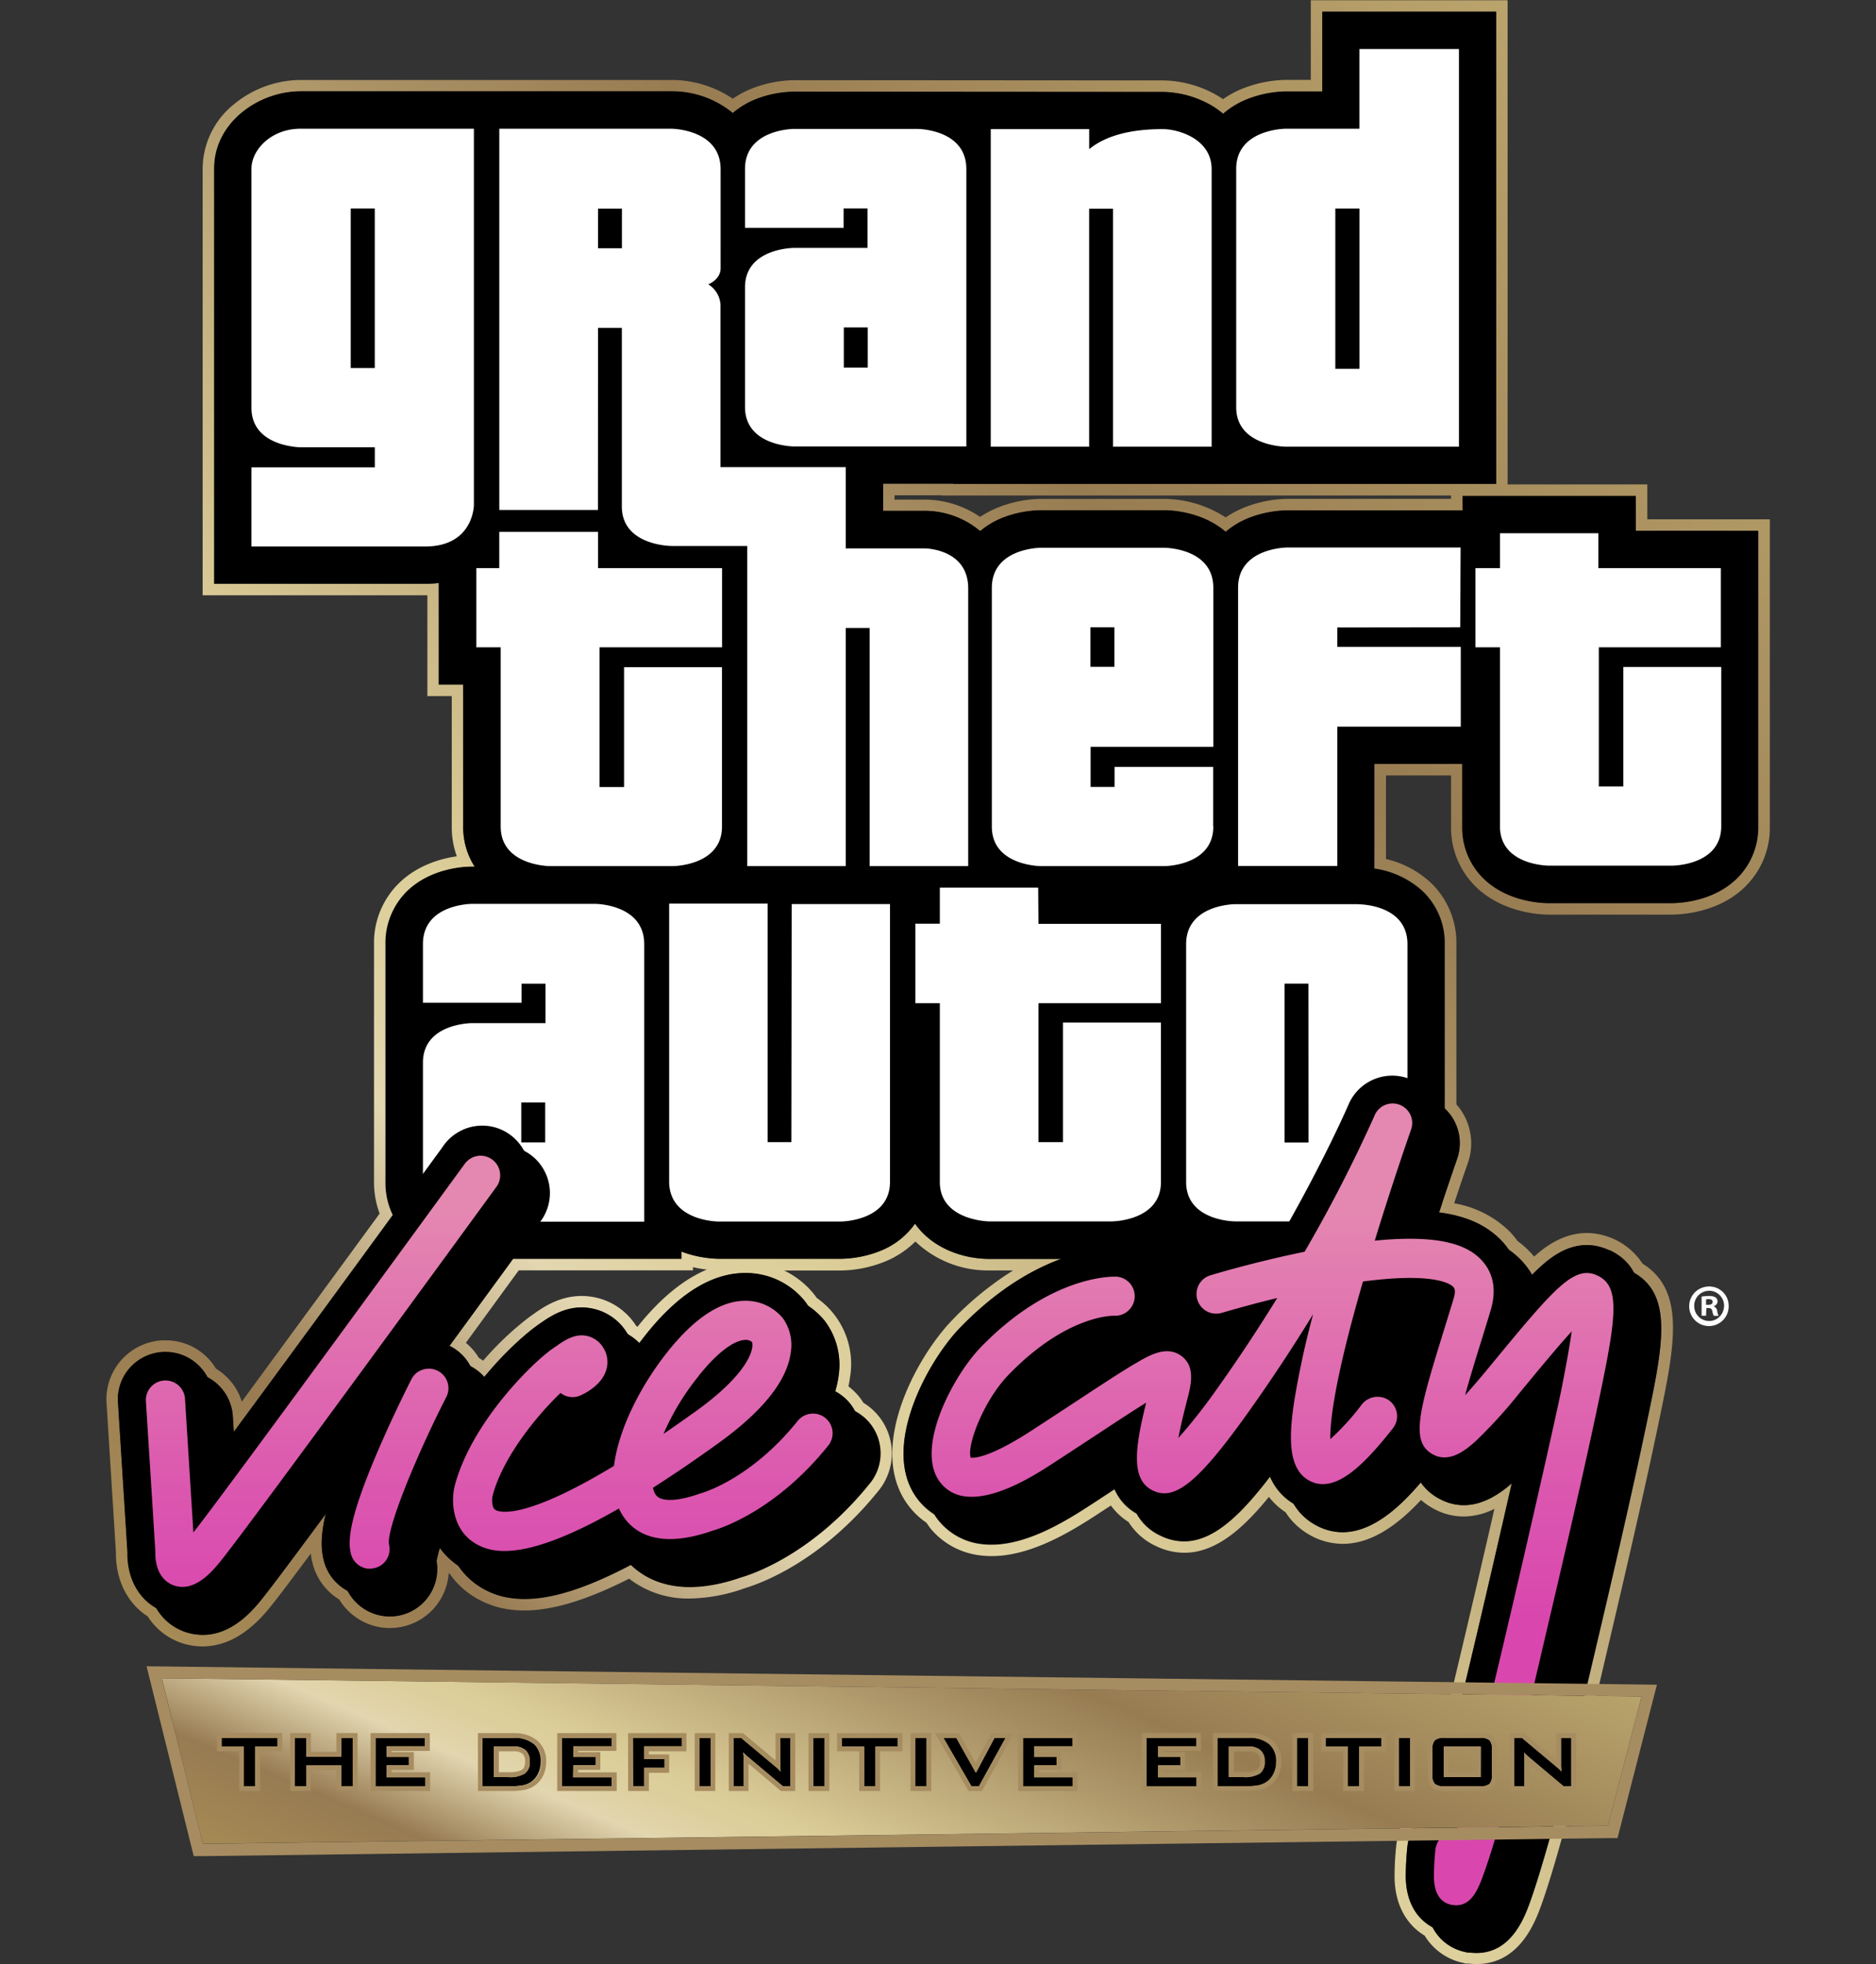 <svg id="Layer_1" data-name="Layer 1" xmlns="http://www.w3.org/2000/svg" xmlns:xlink="http://www.w3.org/1999/xlink" viewBox="0 0 490 513"><rect x="0" y="0" width="490" height="513" fill="#333333" stroke="none"/><defs><linearGradient id="linear-gradient" x1="84.14" y1="926.3" x2="473.08" y2="537.36" gradientTransform="translate(-28 -486)" gradientUnits="userSpaceOnUse"><stop offset="0" stop-color="#a68b56"/><stop offset="0.12" stop-color="#987b52"/><stop offset="0.25" stop-color="#e3d7b1"/><stop offset="0.3" stop-color="#dfd1a0"/><stop offset="0.34" stop-color="#ddcf9a"/><stop offset="0.58" stop-color="#ac9467"/><stop offset="0.69" stop-color="#987c52"/><stop offset="1" stop-color="#baa46c"/></linearGradient><linearGradient id="linear-gradient-2" x1="257.76" y1="774.19" x2="257.76" y2="983.56" gradientTransform="translate(-28 -486)" gradientUnits="userSpaceOnUse"><stop offset="0.13" stop-color="#e488b1"/><stop offset="0.21" stop-color="#e27cb0"/><stop offset="0.49" stop-color="#db56af"/><stop offset="0.64" stop-color="#d947ae"/></linearGradient><linearGradient id="linear-gradient-3" x1="224.24" y1="1025.89" x2="294.4" y2="860.39" gradientTransform="translate(-28 -486)" gradientUnits="userSpaceOnUse"><stop offset="0" stop-color="#a48955"/><stop offset="0.12" stop-color="#977b52"/><stop offset="0.25" stop-color="#e2d6b0"/><stop offset="0.3" stop-color="#ded09f"/><stop offset="0.34" stop-color="#dcce99"/><stop offset="0.58" stop-color="#ab9467"/><stop offset="0.69" stop-color="#977c52"/><stop offset="1" stop-color="#b8a36c"/></linearGradient><linearGradient id="linear-gradient-4" x1="10541.26" y1="-28835.44" x2="-6212.74" y2="19683.85" xlink:href="#linear-gradient"/><linearGradient id="linear-gradient-5" x1="1449.36" y1="-9139.29" x2="-483.64" y2="7281.61" xlink:href="#linear-gradient"/></defs><path d="M390.78,3.06V126.41H249v-.06H230.66v7.11h10.81A22.52,22.52,0,0,1,256,138.75a21.68,21.68,0,0,1,5.75-3.44,28.65,28.65,0,0,1,10.1-2h32.25c1.7,0,9.86.3,16,5.63a21.67,21.67,0,0,1,6-3.6,28.71,28.71,0,0,1,10.11-2H382v-3.77h45.28v9.12h32V215.9a18.64,18.64,0,0,1-5.51,13.43c-6.29,6.26-15.37,6.52-17.15,6.54H404.54c-1.79,0-10.86-.32-17.12-6.57A18.62,18.62,0,0,1,382,215.84V199.52H359V226.8A23.45,23.45,0,0,1,371.9,233a18.74,18.74,0,0,1,5.5,13.67v43a12.3,12.3,0,0,1,3.14,13.1c-.27.77-1.78,5.11-3.88,11.45a16.45,16.45,0,0,1-.59,1.8l-.21.65c7,.91,12.16,3.21,16,7a18.5,18.5,0,0,1,2.29,2.78,20.49,20.49,0,0,1,2.91,2.43,19.26,19.26,0,0,1,3.11,4.07c.71-.72,1.4-1.39,2.07-2,2-1.77,6.37-5.76,12.22-5.76a13.64,13.64,0,0,1,5.92,1.38,13.32,13.32,0,0,1,6.37,5.81c10.34,5.86,7.6,19,3.53,38.58-4.3,20.61-9.78,43.92-14.62,64.48-2.31,9.82-4.5,19.09-6.37,27.29l-1.69,7.38c-1.12,5-1.18,5.23-1.63,6.14-.11.31-.45,1.33-1.31,4.36-1.94,6.83-3.58,12.14-4.87,15.78-1.51,4.21-4.9,13.69-14.13,13.69a14.72,14.72,0,0,1-1.76-.11h-.61l-.35-.1a12.43,12.43,0,0,1-8.7-6.43c-3.78-2-6.94-6.08-7.06-13.08a74.71,74.71,0,0,1,.42-7.91,13,13,0,0,1,7-10.29c4.43-16.19,14-57.08,20.28-84.74q-6.5,5.69-12.57,5.69a13.29,13.29,0,0,1-6.37-1.68,13.53,13.53,0,0,1-4.84-4.24c-5.06,5.94-12.33,13-20.43,13a14.43,14.43,0,0,1-7.08-1.89,14.93,14.93,0,0,1-5.7-5.51,15.15,15.15,0,0,1-6.18-7.1c-7.4,9.67-14.57,16.88-22.43,16.88a13.86,13.86,0,0,1-6-1.4,13.58,13.58,0,0,1-6.38-5.81,13.35,13.35,0,0,1-5.79-6.38c-2.19,1.43-4.52,3-7.05,4.6-7.22,4.69-16.38,9.86-25.12,9.86a21.36,21.36,0,0,1-2.77-.18,16.88,16.88,0,0,1-10.91-6,15.22,15.22,0,0,1-1.2-1.69,16.79,16.79,0,0,1-4-3.52c-10.6-12.88,2.07-36.21,10.86-45.26,9.88-10.18,19.29-15.34,26.61-18h-19.4c-7.46-.11-15-3.27-19.12-9.21a20.15,20.15,0,0,1-9.22,7.18,29,29,0,0,1-10,2H187.6a29.26,29.26,0,0,1-9.61-1.88v1.88H134l-16.6,22.72.19.09a12.29,12.29,0,0,1,5.3,5.26,12.19,12.19,0,0,1,3.58,2.84,80.74,80.74,0,0,1,13.7-13.39l.72-.51c2.39-1.67,6.14-4.31,11-4.31a14.42,14.42,0,0,1,3,.32,13.85,13.85,0,0,1,9,6.51l.09.17a14.17,14.17,0,0,1,3,2.34c.6-.81,1.21-1.6,1.84-2.39,8.44-10.56,17.13-15.95,25.84-15.95h.51a19.81,19.81,0,0,1,15,7.27,15.22,15.22,0,0,1,.94,1.33,19.22,19.22,0,0,1,4.27,3.88A19,19,0,0,1,219,359.2a25.18,25.18,0,0,1-.88,4.12,11.42,11.42,0,0,1,1.94,1.28,12.23,12.23,0,0,1,3.21,3.9,12.08,12.08,0,0,1,2,1.31,12.41,12.41,0,0,1,1.93,17.43c-14.56,18.15-30.17,23.6-33.72,24.65a40.93,40.93,0,0,1-13.37,2.52c-7.43,0-12.32-2.82-15.4-5.78-11.44,6-20.45,8.9-27.77,8.9a26.07,26.07,0,0,1-3.42-.22,20.22,20.22,0,0,1-8.61-3.19,18.4,18.4,0,0,1-5.26-5.25,18.5,18.5,0,0,1-4.79-4.59,21.36,21.36,0,0,0-.84,3.33,12.41,12.41,0,0,1-12.16,14.55,11.16,11.16,0,0,1-1.63-.11,12.44,12.44,0,0,1-9.37-6.54,12.29,12.29,0,0,1-3.94-3.26,12.5,12.5,0,0,1-2.29-4.58c-.77-2.95-.9-6.52.45-12.21-7.56,10.23-13.58,18.28-16,21.36S61,427,53,427a14,14,0,0,1-12.17-7c-4.78-2.72-7.59-8.1-7.47-14.58l-2.53-39.12a12.59,12.59,0,0,1,.64-4.8,12.43,12.43,0,0,1,2.44-4.19,12.26,12.26,0,0,1,3.92-2.93,12.4,12.4,0,0,1,4.66-1.23h.8a12.38,12.38,0,0,1,11,6.64,12.1,12.1,0,0,1,2.41,1.65,12.34,12.34,0,0,1,4.13,8.51L61,374c12.86-17.42,30-40.82,41.57-56.68a19.28,19.28,0,0,1-1.91-8.58V246.57a18.94,18.94,0,0,1,5.48-13.65c6-6,14.6-6.58,16.84-6.58h1a19,19,0,0,1-3-10.46v-37.1h-6.4V152.24a30.57,30.57,0,0,1-3.58.21H56V44.06C56,32,67.63,23.89,78.53,23.89h96.88a25,25,0,0,1,16,5.67,22.09,22.09,0,0,1,5.9-3.57,28.55,28.55,0,0,1,10.08-2l86.86.06h9.45a26.13,26.13,0,0,1,12.92,3.66,21.54,21.54,0,0,1,2.87,2.07A21.69,21.69,0,0,1,325.66,26a29.48,29.48,0,0,1,10.12-2.07h9.65V3.06ZM305.5,335.31a12.44,12.44,0,0,1,6.87-8.63,21.62,21.62,0,0,1-5.86-3.54,21.7,21.7,0,0,1-6,3.61,26.49,26.49,0,0,1-3.13,1,12.47,12.47,0,0,1,4.82,5,12.56,12.56,0,0,1,3.33,2.55ZM393.78.06H342.37V20.87h-6.65a32.19,32.19,0,0,0-11.22,2.29,25.71,25.71,0,0,0-5.05,2.74c-.42-.29-.86-.57-1.3-.84A29.25,29.25,0,0,0,303.68,21h-9.46l-86.85-.06a31.73,31.73,0,0,0-11.22,2.28,25.3,25.3,0,0,0-4.75,2.56,28.61,28.61,0,0,0-16-4.89H78.51a27.55,27.55,0,0,0-17.29,6.25,21.73,21.73,0,0,0-8.29,17V155.47h58.7V181.8H118v34.1a22.64,22.64,0,0,0,1.31,7.74c-4,.57-10.32,2.25-15.26,7.17a21.82,21.82,0,0,0-6.36,15.78v62.15a23.18,23.18,0,0,0,1.47,8.2c-10.41,14.27-24.41,33.28-36,49.12a15.27,15.27,0,0,0-4.56-7,14.29,14.29,0,0,0-2.19-1.6,15.19,15.19,0,0,0-13.15-7.4h-1a15.41,15.41,0,0,0-14.43,16.38l2.45,39c-.09,7.16,3,13.33,8.3,16.7a16.86,16.86,0,0,0,12,7.69,16.31,16.31,0,0,0,2.31.16c9.51,0,15.79-7.89,18.47-11.26,1.63-2.05,4.92-6.4,9.81-13a20.72,20.72,0,0,0,.52,2.72,15.48,15.48,0,0,0,6.92,9.28,15.51,15.51,0,0,0,11.19,7.33,16.65,16.65,0,0,0,2,.13,15.4,15.4,0,0,0,15.4-14.32l.33.23a21.21,21.21,0,0,0,5.77,5.6,23.36,23.36,0,0,0,9.86,3.65,28.72,28.72,0,0,0,3.82.25c7.38,0,16.34-2.72,27.34-8.3a25,25,0,0,0,15.83,5.18,44.09,44.09,0,0,0,14.29-2.66c4.59-1.37,20.34-7.19,35.14-25.63a15.45,15.45,0,0,0-2.39-21.65,14.73,14.73,0,0,0-1.67-1.17,15.55,15.55,0,0,0-3.54-4l-.37-.29c.17-.8.31-1.61.41-2.4a21,21,0,0,0-8.69-20.7c-.26-.37-.52-.72-.78-1.06a22.89,22.89,0,0,0-7.73-6.11h15A31.83,31.83,0,0,0,231,329.54a24.27,24.27,0,0,0,8.09-5.3,27.43,27.43,0,0,0,19.06,7.56h6.46a83.25,83.25,0,0,0-15.78,12.84c-9.73,10-23,34.75-11,49.26a19.62,19.62,0,0,0,4.15,3.78c.35.53.7,1,1,1.43a19.85,19.85,0,0,0,12.85,7.08,24.15,24.15,0,0,0,3.18.21c9.61,0,19.34-5.53,26.75-10.34l4.4-2.87a16.61,16.61,0,0,0,4.61,4.31,16.75,16.75,0,0,0,7.31,6.35,17.09,17.09,0,0,0,7.26,1.68c8.46,0,15.62-6.65,22.09-14.59a18.16,18.16,0,0,0,4.34,4,18,18,0,0,0,6.43,6,17.6,17.6,0,0,0,8.53,2.26c6.56,0,13.27-3.76,20.43-11.46a17.7,17.7,0,0,0,3.37,2.32,16.22,16.22,0,0,0,7.8,2,18,18,0,0,0,8-2c-6.58,28.77-14.29,61.34-18.23,76a15.86,15.86,0,0,0-7.41,12,78.29,78.29,0,0,0-.44,8.24c.15,9,4.68,13.31,7.87,15.23a15.46,15.46,0,0,0,10.18,7.14l.22.07.29.08h.86a17.66,17.66,0,0,0,2.06.12c11.35,0,15.42-11.39,16.95-15.68,1.32-3.7,3-9.07,4.94-16,.73-2.58,1.07-3.64,1.2-4,.53-1.1.67-1.73,1.78-6.62l1.68-7.39c1.85-8.11,4-17.27,6.29-27l.07-.3c4.84-20.59,10.33-43.91,14.63-64.56,4.13-19.82,7.14-34.26-4.25-41.37a17.64,17.64,0,0,0-14.5-8c-6.59,0-11.46,4.05-13.82,6.16a20.19,20.19,0,0,0-1.46-1.61,23.15,23.15,0,0,0-2.87-2.46,22.59,22.59,0,0,0-2.33-2.75,27.34,27.34,0,0,0-14.21-7.1c2-6.06,3.41-10.08,3.57-10.54a15.39,15.39,0,0,0-3-15.3v-41.8a21.74,21.74,0,0,0-6.39-15.8,25.5,25.5,0,0,0-12-6.47V202.52h17v13.32a21.54,21.54,0,0,0,6.29,15.58c7.11,7.1,17.28,7.45,19.24,7.45h32.15c3.64-.05,12.72-.89,19.26-7.42a21.52,21.52,0,0,0,6.32-15.61V135.63h-32v-9.12H393.78ZM233.66,129.35H246v.06H379v.87H336.25A31.86,31.86,0,0,0,325,132.54a25.72,25.72,0,0,0-4.85,2.6,30,30,0,0,0-16-4.85H271.87a31.81,31.81,0,0,0-11.23,2.26A26,26,0,0,0,256,135a25.83,25.83,0,0,0-14.56-4.52h-7.82Zm69.5,199.5a24.74,24.74,0,0,0,3.35-1.94l.21.14a15.66,15.66,0,0,0-2.49,3.29,13.06,13.06,0,0,0-1.07-1.49ZM135.5,331.77H181v-.83a31.48,31.48,0,0,0,3.62.63c-6.16,2.6-12.23,7.59-18.11,14.94l-.34-.22a16.76,16.76,0,0,0-4.58-4.8,16.57,16.57,0,0,0-6.09-2.64,17.28,17.28,0,0,0-3.58-.38c-5.86,0-10.18,3-12.76,4.86l-.72.5a79.26,79.26,0,0,0-12.25,11.55,12.14,12.14,0,0,0-1.12-.75,15.36,15.36,0,0,0-3.39-3.93C127,343.43,131.78,336.85,135.5,331.77Z" style="fill:url(#linear-gradient)"/><path d="M427.28,138.63v-9.12H382v3.77H336.25a28.71,28.71,0,0,0-10.11,2,21.67,21.67,0,0,0-6,3.6c-6.18-5.33-14.34-5.63-16-5.63H271.87a28.65,28.65,0,0,0-10.1,2,21.68,21.68,0,0,0-5.75,3.44,22.57,22.57,0,0,0-14.55-5.29H230.66v-7.11H249v.06h141.8V3.06H345.37V23.87h-9.65a29.29,29.29,0,0,0-10.08,2.06,22.1,22.1,0,0,0-6.17,3.77,21.54,21.54,0,0,0-2.87-2.07A26.27,26.27,0,0,0,303.68,24h-9.45l-86.86-.06a28.54,28.54,0,0,0-10.08,2,22.09,22.09,0,0,0-5.9,3.57,24.89,24.89,0,0,0-16-5.67H78.51c-10.9,0-22.58,8.1-22.58,20.17V152.47h55.12a30.57,30.57,0,0,0,3.58-.21V178.8H121v37.1a19,19,0,0,0,3,10.46h-.73c-1.76,0-10.8.3-17.09,6.58a18.94,18.94,0,0,0-5.43,13.65v62.15c0,8.26,4.56,14.84,12.51,18a29.06,29.06,0,0,0,10,2H178v-1.88a29.26,29.26,0,0,0,9.61,1.88h32.16a29,29,0,0,0,10-2,20.2,20.2,0,0,0,9.22-7.18c4.15,5.94,11.66,9.1,19.12,9.21h32.35a29,29,0,0,0,10-2,21.7,21.7,0,0,0,6-3.61,22.22,22.22,0,0,0,6.08,3.64,29.06,29.06,0,0,0,10,2h32.23a29.54,29.54,0,0,0,10-2c8-3.2,12.53-9.78,12.53-18V246.7a18.85,18.85,0,0,0-5.5-13.67,23.45,23.45,0,0,0-12.89-6.15V199.52h23v16.32a18.62,18.62,0,0,0,5.41,13.46c6.26,6.25,15.33,6.57,17.12,6.57H436.6c1.79,0,10.86-.28,17.15-6.54a18.55,18.55,0,0,0,5.43-13.49V138.63Z"/><path d="M335.78,116.66h45.29V12.81h-26V33.62H335.78s-12.89.07-12.89,10.49v62.24C322.88,116.57,335.78,116.66,335.78,116.66Zm13-62.2h6.3V96.33h-6.3Zm-225,77.39V33.62H78.51c-7.73,0-12.83,5.56-12.83,10.44v62.46c0,10.23,12.88,10.3,12.88,10.3H97.9v5.24H65.68v20.67h45.37C123.78,142.7,123.78,131.85,123.78,131.85ZM97.89,96.12H91.61V54.45h6.28ZM284.48,54.51h6.24v62.15h25.75V44.2c0-8-8.78-10.48-12.78-10.48-8.64,0-15,1.8-19.2,5.23V33.73H258.78v82.93h25.7Zm165,114.55V148.38h-32v-9.12H391.78v9.12h-6.4v20.68h6.4V215.8c0,10.3,12.8,10.28,12.8,10.28h32.2s12.8,0,12.8-10.28V174.19H424v31.22h-6.4V169.06Zm-68.08-5.24.1-20.83H336.26s-12.88,0-12.88,10.49v72.68H349.3V189.78h32.24V168.94H349.3v-5.08Zm-64.53,52V200.28H291.12v5.25h-6.26V195.06h32.05V153.49c0-10.43-12.81-10.43-12.81-10.43H271.87s-12.81,0-12.81,10.48v62.35c0,10.28,12.83,10.31,12.83,10.31H304.1s12.81,0,12.81-10.33Zm-32.05-52h6.26v10.33h-6.26ZM130.78,215.88c0,10.24,12.82,10.32,12.82,10.32h32.18s12.8-.06,12.8-10.33V174.26H163v31.29h-6.4V169.06h32V148.38H156.21V138.9h-25.8v9.48h-6v20.68h6.37ZM156.2,85.63h6.22v46.65c0,10.3,13,10.31,13,10.31h19.75V226.2h25.74V164h6.23V226.2h25.75V153.68c0-10.46-11.43-10.46-11.43-10.46H220.91V122H188.19V80.38A6.72,6.72,0,0,0,185,74.26s3.21-1.2,3.22-4.2V44.2c0-10.48-12.8-10.58-12.8-10.58h-45v99.57h25.76Zm0-31.14h6.24V64.84H156.2Zm51.2,62.11h45V44.14c0-10.47-12.81-10.47-12.81-10.47H207.4s-12.81,0-12.81,10.47V59.51h25.76V54.44h6.25V64.75H207.39s-12.8,0-12.8,10.3v31.24c0,10.28,12.8,10.31,12.8,10.31Zm13-31.08h6.25V96H220.4Zm-65,150.54H123.28s-12.81,0-12.81,10.48V261.9h25.76v-5h6.25v10.31H123.27s-12.8,0-12.8,10.31v31.24c0,10.27,12.8,10.3,12.8,10.3h45V246.57C168.24,236.06,155.43,236.06,155.43,236.06Zm-13,62.31h-6.25V287.94h6.25Zm64.3-.08H200.5V236H174.78v72.56c0,10.39,12.78,10.46,12.78,10.46h32.13s12.77-.07,12.77-10.35V236.11H206.78Zm64.47-66.47H245.48v9.42h-6.4V262h6.4V308.7c0,10.09,12.8,10.29,12.8,10.29h32.15s12.8-.06,12.8-10.29V267.06H277.64v31.22h-6.4V262h32V241.27h-32Zm83.6,4.32H322.63s-12.82,0-12.82,10.45v62.1c0,10.3,12.82,10.3,12.82,10.3h32.15s12.84,0,12.84-10.3v-62.1c0-10.53-12.84-10.42-12.84-10.42Zm-13,62.25h-6.26v-41.5h6.24Z" style="fill:#fff"/><path d="M371.63,340.77H359v20.65h12.67Z"/><path d="M225.32,369.88a12.33,12.33,0,0,0-8.62-2.69,26.15,26.15,0,0,0,2.35-7.91,19.11,19.11,0,0,0-.37-7.53,18.9,18.9,0,0,0-3.26-6.79,19.86,19.86,0,0,0-15-7.28c-8.88-.22-17.74,5.17-26.36,15.95-1.11,1.39-2.18,2.81-3.19,4.26a15.37,15.37,0,0,0-1.74-4.38,13.82,13.82,0,0,0-9-6.52c-6.37-1.36-11.15,2-14,4l-.73.51c-3.15,2.19-9.68,8.1-15.81,16a12.38,12.38,0,0,0-15.29-11.75c14.22-19.42,26.26-35.94,26.53-36.31a12.41,12.41,0,0,0,1.08-14.16A12.36,12.36,0,0,0,125,300.89c-.22.12-.42.25-.63.39a12.07,12.07,0,0,0-3.52,3.56c-.45.62-38.25,52.48-58.95,80.4l-1.1-15.38a12.27,12.27,0,0,0-1.24-4.68,12.45,12.45,0,0,0-7.12-6.28,12.59,12.59,0,0,0-4.8-.64,12.35,12.35,0,0,0-8.52,4.18,12.2,12.2,0,0,0-2.43,4.18,12.41,12.41,0,0,0-.65,4.8l2.46,39.12c-.13,7.27,3.42,13.18,9.33,15.46a14.15,14.15,0,0,0,5.1.95C61,427,66.55,420,69,416.82c3.89-4.9,16.79-22.35,30.59-41.15-.76,1.68-1.54,3.45-2.32,5.27-8.18,19-8.91,26.51-7.49,31.94a12.44,12.44,0,0,0,10.41,9.18,12.18,12.18,0,0,0,4.77-.3,12.37,12.37,0,0,0,9.07-14.07,46.62,46.62,0,0,1,2.36-7.76A19.67,19.67,0,0,0,125,414.2a20.22,20.22,0,0,0,8.61,3.19c7.89,1.08,17.9-1.69,31.19-8.68,4.64,4.47,13.38,8.61,28.77,3.26,3.55-1,19.16-6.5,33.72-24.65a12.42,12.42,0,0,0-1.93-17.44ZM159,383.54a101.85,101.85,0,0,1-15.41,7.65,69.05,69.05,0,0,1,10-13.82,12.39,12.39,0,0,0,6.16-1,17.19,17.19,0,0,0,1.55-.77A57.65,57.65,0,0,0,159,383.54Zm266.56-51.79c-8.74-4.11-15.57,2.06-18.14,4.39-1.47,1.33-3.07,2.95-4.84,4.89a18.81,18.81,0,0,0-5.54-12.19c-4.91-4.93-12.11-7.33-22.69-7.45,3.25-10.15,5.86-17.62,6.22-18.66a12.4,12.4,0,0,0-23.1-9c-.06.14-5.73,13.28-16.24,31.88-10.69,2.32-19.35,4.84-21.92,5.61h-.12a12.42,12.42,0,0,0-5.79,19.93,14.39,14.39,0,0,0-7.17.1,12.38,12.38,0,0,0-9.17-19.94c-2-.11-20.49-.47-40.94,20.59-8.8,9.06-21.46,32.38-10.86,45.27a16.88,16.88,0,0,0,10.91,6c9.53,1.29,19.9-4.49,27.89-9.68,4-2.61,7.58-5,10.75-7,.12,6.09,2.14,11.66,8.47,14.62a14,14,0,0,0,6,1.4c9,0,17.16-9.52,25.77-21.37.13,6.47,1.88,13.43,8.54,17.1,10.87,6,21-3.45,27.51-11.08a13.65,13.65,0,0,0,4.84,4.25c6,3.25,12.51,1.78,19.3-4.37a100.43,100.43,0,0,0,8-8.38c-5.69,25.4-18.18,79.4-23.47,98.66a13,13,0,0,0-7,10.28,74.76,74.76,0,0,0-.42,7.92c.15,9.09,5.44,13.31,10.55,14.3l.35.1h.61a14.72,14.72,0,0,0,1.76.11c9.23,0,12.62-9.48,14.13-13.69,1.29-3.64,2.93-8.95,4.87-15.78.86-3,1.2-4.05,1.31-4.36.45-.91.51-1.17,1.63-6.14l1.68-7.39c1.87-8.2,4.06-17.47,6.37-27.29,4.84-20.56,10.32-43.87,14.62-64.48,4.25-20.23,7-33.62-4.67-39.15ZM282.19,365.12c-3.12,2.06-6.66,4.39-10.66,7a27.68,27.68,0,0,1,2.39-2.9C286,356.8,295.12,356.16,296,356.13h.13C292.61,358.28,288.06,361.27,282.19,365.12Zm39.41-7.93a11.34,11.34,0,0,0-1.52-2,13.14,13.14,0,0,0,2.65.31C322.36,356.06,322,356.64,321.6,357.19ZM376,348.06l-.23.74c-1.92,6.17-3.49,11.23-4.67,15.51a12.15,12.15,0,0,0-8.49-1.39c1-4.43,2.35-9.82,4.17-16.38a57.86,57.86,0,0,1,9.76-.22Q376.27,347.21,376,348.06Z"/><path d="M157.66,372.16h-9.22v8.49h9.22Z"/><path d="M220.11,364.67A12.3,12.3,0,0,0,211.5,362a25.78,25.78,0,0,0,2.28-7.93,19,19,0,0,0-3.63-14.32,19.81,19.81,0,0,0-15-7.27c-8.88-.22-17.74,5.17-26.35,15.94-1.12,1.39-2.18,2.81-3.2,4.26a14.81,14.81,0,0,0-1.74-4.38,13.85,13.85,0,0,0-9-6.51c-6.37-1.37-11.16,2-14,4l-.72.51c-3.16,2.19-9.68,8.1-15.82,16a12.39,12.39,0,0,0-12.69-12.08,12.13,12.13,0,0,0-2.61.34c14.21-19.43,26.26-35.95,26.52-36.32a12.42,12.42,0,0,0,1.08-14.16,12.54,12.54,0,0,0-3.36-3.71,12.36,12.36,0,0,0-14.2-.29,12.07,12.07,0,0,0-3.52,3.56c-.45.62-38.26,52.48-58.95,80.4l-1-15.41a12.43,12.43,0,0,0-24.15-3.2,12.28,12.28,0,0,0-.63,4.81l2.46,39.12c-.14,7.28,3.41,13.18,9.32,15.46a14.15,14.15,0,0,0,5.1.95c8.07,0,13.64-7,16.13-10.13,3.89-4.9,16.79-22.35,30.6-41.15-.76,1.68-1.55,3.45-2.33,5.27-8.18,19-8.91,26.51-7.49,31.94a12.43,12.43,0,0,0,24.28-5.2,46.62,46.62,0,0,1,2.36-7.76A19.63,19.63,0,0,0,119.78,409a20.22,20.22,0,0,0,8.61,3.19c7.89,1.08,17.9-1.69,31.19-8.68,4.65,4.47,13.39,8.61,28.78,3.27,3.54-1,19.16-6.51,33.71-24.65a12.42,12.42,0,0,0-1.93-17.46h0Zm-66.33,13.66A101.85,101.85,0,0,1,138.37,386a69.34,69.34,0,0,1,10-13.82,12.28,12.28,0,0,0,6.16-1c.53-.23,1.05-.48,1.56-.76A55.81,55.81,0,0,0,153.78,378.33Zm266.6-51.78c-8.74-4.12-15.57,2.06-18.14,4.38-1.48,1.33-3.07,3-4.85,4.89a18.92,18.92,0,0,0-5.61-12.19c-4.92-4.92-12.11-7.33-22.7-7.45,3.25-10.15,5.86-17.62,6.23-18.66a12.4,12.4,0,0,0-23.1-9c-.06.14-5.73,13.28-16.25,31.89-10.68,2.31-19.34,4.83-21.92,5.6h-.12a12.39,12.39,0,0,0-5.79,19.92A14.39,14.39,0,0,0,301,346a12.4,12.4,0,0,0-9.18-20c-2-.11-20.48-.46-40.94,20.6-8.79,9-21.46,32.38-10.86,45.26a16.84,16.84,0,0,0,10.91,6c9.53,1.29,19.9-4.48,27.89-9.68l10.75-7c.12,6.09,2.14,11.66,8.47,14.63a14.16,14.16,0,0,0,6,1.4c9,0,17.16-9.53,25.77-21.38.13,6.47,1.89,13.44,8.54,17.1,10.87,6,21-3.45,27.51-11.08a13.65,13.65,0,0,0,4.84,4.25c6,3.25,12.51,1.78,19.31-4.37a98.78,98.78,0,0,0,8-8.37c-5.65,25.39-18.15,79.41-23.41,98.63a13,13,0,0,0-7,10.29,74.71,74.71,0,0,0-.42,7.91c.16,9.1,5.44,13.31,10.56,14.3l.34.1.61.05a14.72,14.72,0,0,0,1.76.11c9.24,0,12.62-9.48,14.13-13.7,1.3-3.64,2.94-8.94,4.88-15.77.86-3,1.19-4,1.3-4.36.45-.91.51-1.18,1.64-6.14l1.68-7.4c1.87-8.19,4-17.47,6.36-27.29,4.84-20.56,10.32-43.86,14.62-64.48,4.22-20.23,7-33.64-4.69-39.15ZM277,359.92l-10.67,7a27.22,27.22,0,0,1,2.39-2.86c12.07-12.42,21.21-13.07,22.1-13.1h.12C287.4,353.06,282.78,356.06,277,359.92Zm93.79-17.08-.23.74c-1.91,6.17-3.49,11.24-4.66,15.51a12,12,0,0,0-6.09-1.62,12.92,12.92,0,0,0-2.4.23c1-4.43,2.34-9.82,4.16-16.38a58.92,58.92,0,0,1,9.76-.21Z"/><path d="M417.92,364.25c4.36-20.9,5.18-28.35-.66-31.11-6.19-2.91-11.38,3.39-28.59,24.27-2.37,2.87-4.31,5.12-5.9,6.87h-.07c1.28-4.69,3.05-10.39,4.63-15.46.65-2.12,1.33-4.31,2-6.55,2.09-6.83-.28-11.08-2.63-13.44-3.11-3.1-9.33-6.63-27.62-4.81,4.76-15.56,9.2-28.2,9.43-28.87a5.11,5.11,0,1,0-9.53-3.7,376.56,376.56,0,0,1-18.23,35.47c-13.16,2.68-24.1,6-24.61,6.15a5.09,5.09,0,0,0-3.59,4.4,5,5,0,0,0,.2,2,5.19,5.19,0,0,0,.95,1.76,5.36,5.36,0,0,0,1.54,1.26,5.2,5.2,0,0,0,1.92.57,5,5,0,0,0,2-.2c.09,0,6.11-1.85,14.44-3.86-4.85,7.86-10.36,16.24-16.49,24.8a144.53,144.53,0,0,1-9.33,11.76h0c.47-2.5,1.2-5.68,2.19-9.52l.19-.74c.92-3.57,2.18-8.47-1.66-11.22s-8.3-.1-11.6,1.81c-3.56,2.06-8.73,5.45-15.89,10.16-3.39,2.23-7.26,4.77-11.68,7.64-10.78,7-14.85,7.14-15.79,7-1.07-3.11,3.38-15,10-21.75,15-15.44,27-15.32,27.46-15.31a5.11,5.11,0,0,0,.53-10.21c-.68,0-16.83-.64-35.32,18.39-7.3,7.52-17.6,26.88-10.46,35.56A9.54,9.54,0,0,0,252,390.8c8.09,1.1,18.79-5.87,22.94-8.57,4.43-2.88,8.31-5.43,11.72-7.67,4.92-3.24,9.3-6.12,12.63-8.18,0,0,.07,0,.06.05-2.9,11.7-4.09,20.11,1.87,22.9,5.67,2.65,11.77-2.3,24.2-19.62,6.59-9.19,12.45-18.15,17.56-26.48a225.7,225.7,0,0,0-5,23.13c-1.27,8.72-1.67,17.22,3.95,20.31,6.82,3.75,14.54-4.34,21.88-13.64a5.21,5.21,0,0,0,.94-1.9,5.11,5.11,0,0,0-2.22-5.58,5.25,5.25,0,0,0-6.88,1.31,65.63,65.63,0,0,1-8.12,8.95h-.07c-.06-4.34,1-14.83,8-39.24l.54-1.88c18.53-2.46,22.82.64,23.55,1.37.23.23.83.83.09,3.23l-2,6.51c-6.93,22.36-9.53,30.72-3.33,34.07,4.52,2.44,9-1.63,11-3.37A124.12,124.12,0,0,0,396.72,364c4.58-5.55,9.86-12,13.81-16.3h0c-.72,5-1.92,11.19-2.59,14.63-1.85,9.54-21.88,97.36-27.38,115.65a5.8,5.8,0,0,0-5.64,5.13,70.25,70.25,0,0,0-.39,7.11c.09,5.47,2.72,7,4.91,7.31h.06c4.9.67,6.69-4.36,8.27-8.79,1.25-3.51,2.85-8.67,4.73-15.31,3.29-11.59,0,2.37,4.53-17.53C402.78,430.34,411.62,394.51,417.92,364.25ZM128.55,302.83a5.08,5.08,0,0,0-1.81-.84,5,5,0,0,0-3.87.6,5.26,5.26,0,0,0-1.47,1.35c-.62.85-60.76,83.35-70.89,96.3l-2.2-35.13a5.12,5.12,0,0,0-10.21.64l2.48,39.45c-.12,3.4,1,7.39,4.67,8.8a6.74,6.74,0,0,0,1.53.39c5,.68,9.21-4.62,11.35-7.31,9-11.35,69-93.62,71.53-97.12a5.11,5.11,0,0,0-1.11-7.13h0ZM97.93,409.5a5.06,5.06,0,0,0,3.67-6.16v0c-.69-4.11,7.15-23.14,14.9-38.34a5.12,5.12,0,0,0,.61-1.94,5.12,5.12,0,0,0-6.75-5.33,5,5,0,0,0-1.76,1,5.25,5.25,0,0,0-1.21,1.63c-.18.35-4.47,8.76-8.57,18.3-7.82,18.15-8,23.94-7.14,27.21a5.18,5.18,0,0,0,4.28,3.8A5.51,5.51,0,0,0,97.93,409.5Zm20.74-21c-.78,3.57-.59,10.62,5.08,14.35a13.29,13.29,0,0,0,5.6,2.06c5.81.79,15.31-1.18,32.31-10.94a13.54,13.54,0,0,0,1.35,2.37c3,4.22,9.44,8.22,23.09,3.43,2.22-.63,16.61-5.25,30.25-22.26a5.25,5.25,0,0,0,.92-1.77,5,5,0,0,0,.17-2,5.12,5.12,0,0,0-3.66-4.35,5,5,0,0,0-2-.17,5.1,5.1,0,0,0-3.44,1.89c-12.23,15.25-25,18.8-25.07,18.83l-.44.13c-5.89,2.09-10.2,2.22-11.53.34a5,5,0,0,1-.74-1.86c5.1-3.25,10.76-7.08,17-11.58,11.68-8.39,18.06-16.41,19-23.84a12,12,0,0,0-2.11-8.89,12.58,12.58,0,0,0-9.49-4.52c-6.48-.14-13.38,4.31-20.5,13.21s-12.91,20.32-14.09,29.91c-24.31,14.72-30.32,11.94-31,11.48-1-.61-.86-2.82-.73-3.59,2.66-10.25,11.84-21.29,17.77-26.94a5.09,5.09,0,0,0,5.22.65c1.26-.56,5.46-2.69,6.68-6.52a7,7,0,0,0-.7-5.88,6.63,6.63,0,0,0-4.3-3.14c-3.24-.69-5.92,1.19-8.28,2.85l-.75.52c-5.1,3.54-21.31,19.3-25.59,36.09a.74.74,0,0,1,0,.21Zm63.82-29.18c6.67-8.34,10.7-9.34,12.13-9.38h.52a2.38,2.38,0,0,1,1.26.54c.64,1.68-.74,8.1-14.73,18.15-3,2.12-5.73,4.07-8.37,5.86a65,65,0,0,1,9.19-15.13Z" style="fill:url(#linear-gradient-2)"/><path d="M306.62,319.06l-13.46,9.57,10.43,10.58,13.32-11.15Z"/><path d="M451.52,341a5.16,5.16,0,0,1-5,5.32,5.45,5.45,0,0,1-1.07-.08,5.09,5.09,0,0,1-2.68-1.38,5.18,5.18,0,0,1-.11-7.31,5.43,5.43,0,0,1,.83-.69,5.36,5.36,0,0,1,4.84-.52,5.06,5.06,0,0,1,1.66,1.08,5,5,0,0,1,1.12,1.63A4.87,4.87,0,0,1,451.52,341Zm-9,0a4,4,0,0,0,.27,1.53,3.88,3.88,0,0,0,.84,1.3,3.77,3.77,0,0,0,1.29.87,4,4,0,0,0,1.52.3,3.84,3.84,0,0,0,1.5-.31,3.59,3.59,0,0,0,1.26-.88,3.68,3.68,0,0,0,.82-1.3,3.9,3.9,0,0,0-7.2-3,3.81,3.81,0,0,0-.3,1.49Zm3.09,2.63h-1.16v-5a10.4,10.4,0,0,1,1.93-.15,3.1,3.1,0,0,1,1.74.37,1.4,1.4,0,0,1,.49,1.1,1.28,1.28,0,0,1-1,1.16v.06a1.44,1.44,0,0,1,.63.49,1.54,1.54,0,0,1,.29.74,3.9,3.9,0,0,0,.36,1.25h-1.25a4.79,4.79,0,0,1-.4-1.23.86.86,0,0,0-.92-.8h-.63Zm0-2.85h.55c.65,0,1.17-.21,1.17-.73s-.34-.76-1.08-.76a3.47,3.47,0,0,0-.64.06Z" style="fill:#fff"/><path d="M42.27,438.31,53,481.51l367-4.71,8.76-33.74Z" style="fill:url(#linear-gradient-3)"/><path d="M42.27,438.31l386.51,4.75L420,476.82,53,481.54l-10.75-43.2Zm-4-3.16,1,4L50,482.35l.6,2.41h2.48l367-4.71h2.4l.6-2.32,8.7-33.86,1-3.88-4-.05-386.5-4.72-4.07-.05Z" style="fill:url(#linear-gradient-4)"/><path d="M57.89,456.14h5.79V466.5h2.94V456.14h5.82v-2.26H57.89Zm31.23,2.64H80v-4.9H77V466.5H80v-5.44h9.17v5.43h3V453.88h-3ZM101,461h5.77v-2.15H101v-2.79h10v-2.15H98.07v12.62h13v-2.37H101Zm38.47-5.5a7.89,7.89,0,0,0-5.34-1.62H126V466.5h7.37a17.23,17.23,0,0,0,3.13-.23,5.41,5.41,0,0,0,4-3,6.79,6.79,0,0,0,.73-3.19,5.66,5.66,0,0,0-.39-2.51A5.57,5.57,0,0,0,139.48,455.5Zm-2.43,7.68a7.33,7.33,0,0,1-4.3.95H129v-8h5.21a4.39,4.39,0,0,1,3.11,1,3.81,3.81,0,0,1,.83,1.36,3.68,3.68,0,0,1,.22,1.58,3.57,3.57,0,0,1-.25,1.71A3.62,3.62,0,0,1,137.05,463.18ZM149.78,461h5.83v-2.15h-5.83v-2.79h10v-2.15h-13v12.62h13v-2.37h-10.1Zm15.57,5.5h2.94v-4.79h5.31v-2.3h-5.31v-3.35h9.83v-2.21H165.3Zm17.36,0h2.94V453.88h-2.94Zm21.11-6v.68a12.58,12.58,0,0,0,.09,1.5c-.2-.23-.41-.46-.63-.67s-.5-.45-.8-.7l-8.89-7.44h-2v12.62h2.64v-7.72c0-.35,0-.71-.09-1.1.15.16.3.33.47.49l.59.53,9.27,7.8h2V453.88h-2.69Zm8.61,6h2.94V453.88h-3Zm7.5-10.36h5.79V466.5h2.94V456.14h5.82v-2.26h-14.6Zm19.12,10.36H242V453.88h-2.93Zm15.88-3.5-5.15-9.12h-3.4l7.3,12.62h2l6.94-12.62h-2.84Zm15.23-2H276v-2.15h-5.83v-2.79h10v-2.15h-13v12.62h13v-2.37H270.11Zm32.31,0h5.83v-2.15h-5.83v-2.79h10v-2.15h-13v12.62h13v-2.37H302.42Zm29-5.5a7.89,7.89,0,0,0-5.34-1.62H318V466.5h7.37a17.41,17.41,0,0,0,3.14-.23,5.57,5.57,0,0,0,2.05-.75,5.42,5.42,0,0,0,2-2.22,6.79,6.79,0,0,0,.73-3.19,5.73,5.73,0,0,0-1.83-4.61ZM329,463.18a7.33,7.33,0,0,1-4.3.95h-3.8v-8h5.21a4.39,4.39,0,0,1,3.11,1,4,4,0,0,1,.84,1.36,3.86,3.86,0,0,1,.21,1.58,3.67,3.67,0,0,1-1.23,3.11Zm9.74,3.32h2.94V453.88h-2.94Zm7.49-10.36h5.8V466.5H355V456.14h5.77v-2.26H346.26Zm19.12,10.36h2.94V453.88h-2.94Zm21.19-12.62h-9.29a3.62,3.62,0,0,0-2.49.63,3.29,3.29,0,0,0-.64,2.35v6.66a3.27,3.27,0,0,0,.64,2.36,3.66,3.66,0,0,0,2.49.62h9.29a3.66,3.66,0,0,0,2.49-.62,3.27,3.27,0,0,0,.64-2.36v-6.66a3.24,3.24,0,0,0-.64-2.35,3.6,3.6,0,0,0-2.45-.63Zm.21,10.25H377.1v-8h9.68Zm21-10.25v7.31c0,.3,0,.79.1,1.5a6.75,6.75,0,0,0-.64-.67c-.23-.22-.49-.45-.8-.7l-8.89-7.44h-2V466.5h2.64v-7.72c0-.35-.05-.71-.09-1.1.14.16.3.33.46.49l.59.53,9.27,7.8h2V453.88Z"/><path d="M410.38,453.88V466.5h-2l-9.27-7.8-.59-.53c-.16-.16-.32-.33-.46-.49,0,.39.07.75.09,1.1s0,.65,0,.9v6.82h-2.64V453.88h2l8.89,7.44c.31.25.57.48.8.7a6.75,6.75,0,0,1,.64.67c0-.71-.08-1.21-.1-1.5s0-.52,0-.68v-6.63Zm-23.81,0a3.61,3.61,0,0,1,2.49.63,3.24,3.24,0,0,1,.64,2.35v6.66a3.27,3.27,0,0,1-.64,2.36,3.66,3.66,0,0,1-2.49.62h-9.29a3.66,3.66,0,0,1-2.49-.62,3.27,3.27,0,0,1-.64-2.36v-6.66a3.34,3.34,0,0,1,.64-2.35,3.62,3.62,0,0,1,2.49-.63Zm-9.48,10.25h9.69v-8h-9.69Zm-8.74-10.25V466.5h-2.94V453.88Zm-7.51,0v2.26H355V466.5h-2.94V456.14h-5.8v-2.26Zm-19.13,0V466.5h-2.93V453.88h2.93Zm-15.55,0a7.89,7.89,0,0,1,5.34,1.62,5.74,5.74,0,0,1,1.87,4.61,6.79,6.79,0,0,1-.73,3.19,5.42,5.42,0,0,1-2.05,2.22,5.57,5.57,0,0,1-2,.75,17.41,17.41,0,0,1-3.14.23H318V453.88ZM321,464.13h3.81a7.33,7.33,0,0,0,4.3-.95,3.68,3.68,0,0,0,1.27-3.11,3.86,3.86,0,0,0-.21-1.58,4,4,0,0,0-.84-1.36,4.39,4.39,0,0,0-3.11-1H321Zm-8.52-10.25v2.18h-10v2.82h5.83v2.18h-5.83v3.13h10.11v2.37H299.48V453.88h13Zm-32.35,0v2.18h-10v2.82h5.83v2.18h-5.82v3.13h10.11v2.37h-13V453.88Zm-17.37,0-7,12.62h-2l-7.3-12.62h3.3l5.11,9.12,4.88-9.12h3Zm-20.76,0V466.5H239V453.88Zm-7.5,0v2.26h-5.86V466.5h-2.94V456.14h-5.79v-2.26Zm-19.15,0V466.5h-2.94V453.88Zm-8.91,0V466.5h-2l-9.27-7.8-.59-.53c-.17-.16-.32-.33-.47-.49,0,.39.07.75.09,1.1s0,.65,0,.9v6.82h-2.64V453.88h2l8.89,7.44c.3.25.57.48.8.7a5.68,5.68,0,0,1,.63.67q-.07-1.06-.09-1.5v-7.31Zm-20.82,0V466.5h-2.94V453.88Zm-7.53,0v2.18h-9.83v3.32h5.31v2.3h-5.31v4.79h-2.94V453.88Zm-18.36,0v2.18h-10v2.82h5.83v2.18H149.7v3.13h10.08v2.37h-13V453.88H159.7Zm-25.56,0a7.89,7.89,0,0,1,5.34,1.62,5.74,5.74,0,0,1,1.87,4.61,6.79,6.79,0,0,1-.73,3.19,5.49,5.49,0,0,1-2,2.22,5.57,5.57,0,0,1-2.05.75,17.23,17.23,0,0,1-3.13.23H126V453.88ZM129,464.13h3.83a7.33,7.33,0,0,0,4.3-.95,3.68,3.68,0,0,0,1-1.4,3.57,3.57,0,0,0,.25-1.71,3.68,3.68,0,0,0-.22-1.58,3.81,3.81,0,0,0-.83-1.36,4.39,4.39,0,0,0-3.11-1H129Zm-18-10.25v2.18H101v2.82h5.83v2.18H101v3.13h10.11v2.37h-13V453.88H111Zm-18.87,0V466.5h-3v-5.44H80v5.43H77V453.88H80v4.9h9.17v-4.9h3Zm-19.6,0v2.26H66.62V466.5H63.68V456.14H57.89v-2.26Zm339.15-1.25h-5.14v7.11l-8.15-6.82-.35-.29h-3.71v15.12h5.14V460.6l8.14,6.86.35.29h3.72Zm-25.06,0h-9.29a4.64,4.64,0,0,0-3.36,1,4.42,4.42,0,0,0-.83,1.52,4.36,4.36,0,0,0-.17,1.72v6.66a4.41,4.41,0,0,0,.17,1.73,4.18,4.18,0,0,0,.83,1.52,4.68,4.68,0,0,0,3.36,1h9.29a4.68,4.68,0,0,0,3.36-1,4.18,4.18,0,0,0,.83-1.52,4.41,4.41,0,0,0,.17-1.73v-6.67a4.36,4.36,0,0,0-.17-1.72,4.18,4.18,0,0,0-.83-1.52,4.64,4.64,0,0,0-3.36-1Zm-8.23,4.76h7.19v5.49h-7.19Zm-8.77-4.76h-5.44v15.12h5.44Zm-7.51,0h-17v4.76h5.72v10.36h5.44V457.39H362Zm-19.1,0h-5.44v15.12H343Zm-16.84,0h-9.34v15.12h8.62a18.09,18.09,0,0,0,3.37-.25,7.26,7.26,0,0,0,2.48-.91,6.82,6.82,0,0,0,2.5-2.72,8,8,0,0,0,.87-3.76,7,7,0,0,0-2.3-5.55,9.13,9.13,0,0,0-6.2-1.93Zm-3.94,4.76h4a3.23,3.23,0,0,1,2.25.65,2.61,2.61,0,0,1,.66,2c0,1.54-.58,2-.77,2.11-.42.32-1.38.7-3.55.7h-2.55v-5.49Zm-8.52-4.76H298.23v15.12h15.55v-4.87H303.67v-.63h5.83V457.6h-5.83v-.32h10v-4.65Zm-32.31,0H265.92v15.12h15.55v-4.87H271.36v-.63h5.83V457.6h-5.83v-.32h10v-4.65Zm-16.55,0H259l-.36.66-3.79,7.11-4-7.13-.36-.64h-6.25l1.08,1.87,7.3,12.63.36.62h3.49l.36-.64,7-12.63,1-1.85Zm-21.62,0h-5.4v15.12h5.43Zm-7.5,0H218.63v4.76h5.79v10.36h5.44V457.39h5.82Zm-19.11,0h-5.44v15.12h5.44Zm-8.91,0h-5.14v7.11l-8.15-6.82-.35-.29h-3.71v15.12h5.14V460.6l8.15,6.86.35.29h3.71Zm-20.81,0h-5.44v15.12h5.37V452.63Zm-7.53,0H164.05v15.12h5.44V463h5.29v-4.8h-5.31v-.82h9.83v-4.71Zm-18.36,0H145.54v15.12h15.54v-4.87H151v-.63h5.8V457.6H151v-.32h10v-4.65Zm-26.82,0h-9.36v15.12h8.62a18,18,0,0,0,3.36-.25,7.26,7.26,0,0,0,2.48-.91,6.85,6.85,0,0,0,2.51-2.72,8.19,8.19,0,0,0,.86-3.76,7,7,0,0,0-.52-3,7.1,7.1,0,0,0-1.78-2.52,9.13,9.13,0,0,0-6.16-1.93Zm-3.94,4.76h4a3.23,3.23,0,0,1,2.25.65,2.61,2.61,0,0,1,.66,2c0,1.54-.58,2-.76,2.11-.43.32-1.39.7-3.56.7h-2.55v-5.49Zm-18-4.76H96.78v15.12h15.56v-4.87H102.26v-.63h5.83V457.6h-5.83v-.32h10v-4.65Zm-18.92,0H87.87v4.9H81.2v-4.9H75.78v15.12h5.44v-5.43h6.67v5.43h5.49V452.63Zm-19.64,0h-17v4.76h5.79v10.36h5.44V457.39h5.82v-4.76Z" style="fill:url(#linear-gradient-5)"/></svg>